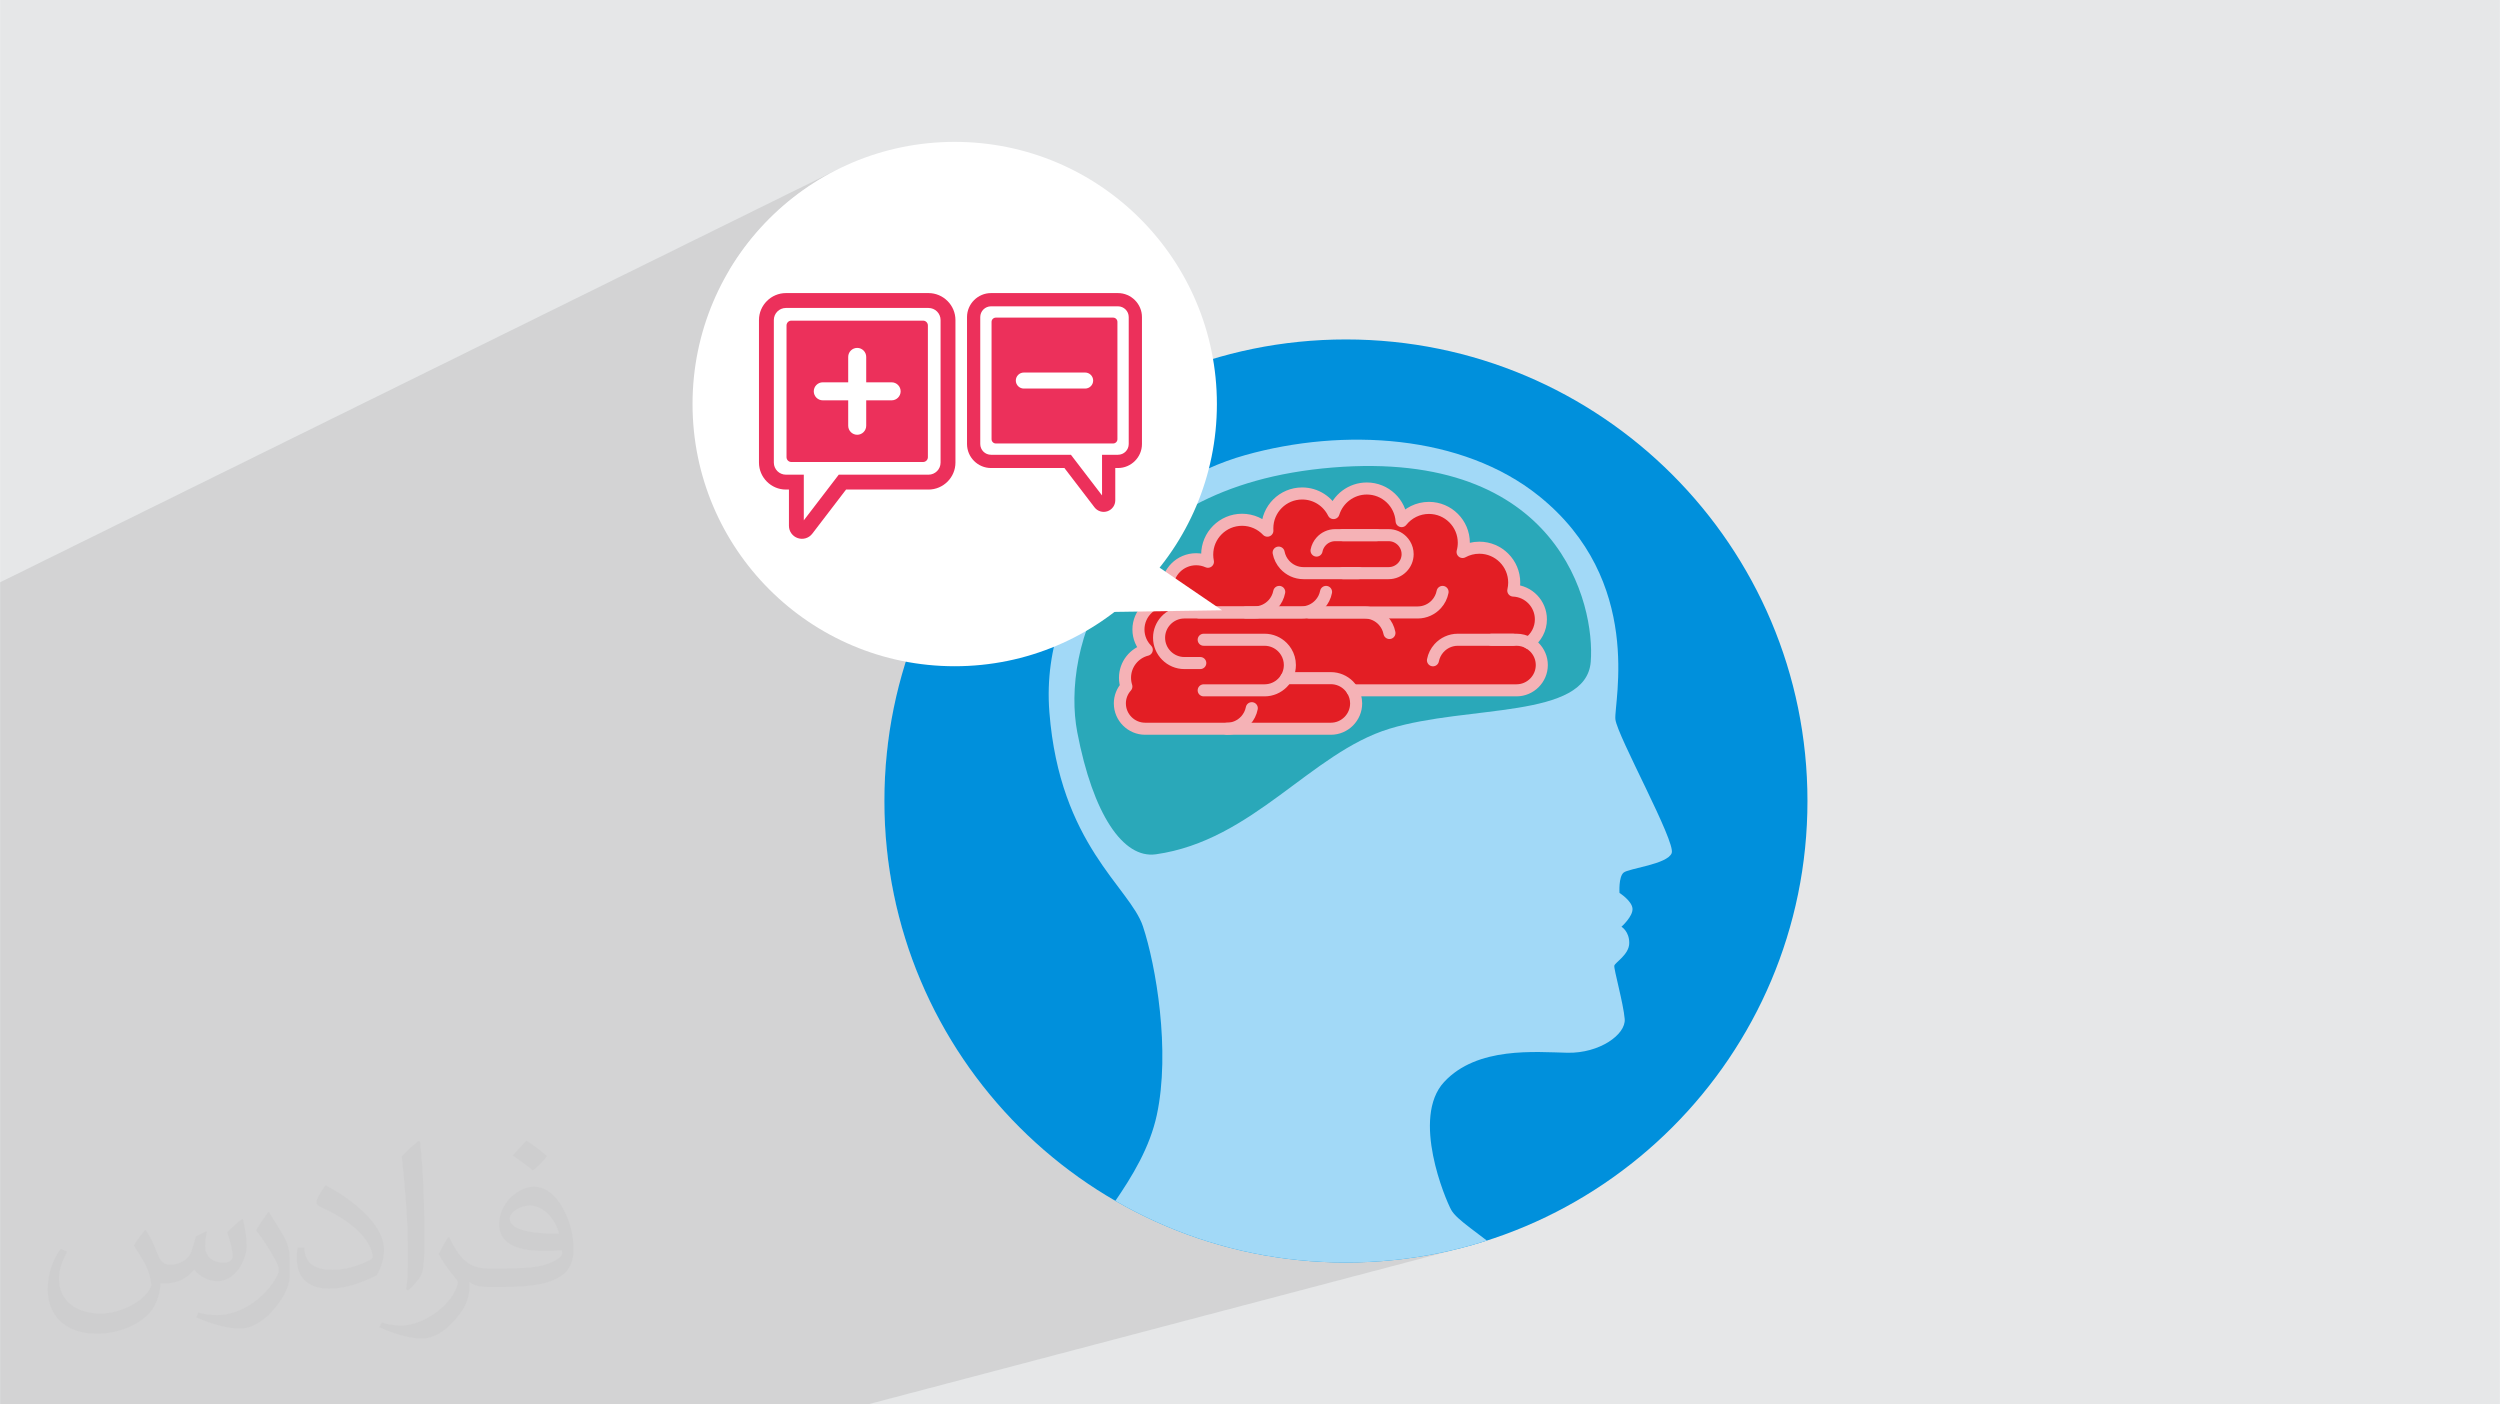 <?xml version="1.0" encoding="UTF-8"?>
<!DOCTYPE svg PUBLIC "-//W3C//DTD SVG 1.0//EN" "http://www.w3.org/TR/2001/REC-SVG-20010904/DTD/svg10.dtd">
<!-- Creator: CorelDRAW -->
<svg xmlns="http://www.w3.org/2000/svg" xml:space="preserve" width="3.708in" height="2.083in" version="1.0" style="shape-rendering:geometricPrecision; text-rendering:geometricPrecision; image-rendering:optimizeQuality; fill-rule:evenodd; clip-rule:evenodd"
viewBox="0 0 3702.73 2080.18"
 xmlns:xlink="http://www.w3.org/1999/xlink"
 xmlns:xodm="http://www.corel.com/coreldraw/odm/2003">
 <defs>
  <style type="text/css">
   <![CDATA[
    .str0 {stroke:#F5B2B6;stroke-width:17.86;stroke-linecap:round;stroke-linejoin:round;stroke-miterlimit:10}
    .fil8 {fill:none;fill-rule:nonzero}
    .fil11 {fill:#EC305B}
    .fil9 {fill:white}
    .fil7 {fill:#E31E24;fill-rule:nonzero}
    .fil4 {fill:#A2D9F7;fill-rule:nonzero}
    .fil5 {fill:#2AA8B9;fill-rule:nonzero}
    .fil3 {fill:#0090DC;fill-rule:nonzero}
    .fil6 {fill:#D8586B;fill-rule:nonzero}
    .fil10 {fill:#EC305B;fill-rule:nonzero}
    .fil2 {fill:#373435;fill-opacity:0.031}
    .fil1 {fill:#2B2A29;fill-opacity:0.102}
    .fil0 {fill:#E6E7E8}
   ]]>
  </style>
   <clipPath id="id0" style="clip-rule:nonzero">
    <path d="M2677.07 1186.41c0,377.56 -306.07,683.63 -683.63,683.63 -377.56,0 -683.63,-306.07 -683.63,-683.63 0,-377.56 306.07,-683.63 683.63,-683.63 377.56,0 683.63,306.07 683.63,683.63z"/>
   </clipPath>
 </defs>
 <g id="Layer_x0020_1">
  <polygon class="fil0" points="-0,0 3702.73,0 3702.73,2080.18 -0,2080.18 "/>
  <polygon class="fil1" points="-0,1501.95 -0,1487.32 -0,1485.67 -0,1485.66 -0,1481.8 -0,1480.62 -0,1471.88 -0,1455.52 -0,1453.76 -0,1453.76 -0,1452.98 -0,1443.31 -0,1442.69 -0,1442.54 -0,1442.53 -0,1441.75 -0,1437.13 -0,1437.01 -0,1431.51 -0,1429.05 -0,1401.08 -0,1399.19 -0,1399.18 -0,1399.17 -0,1397.46 -0,1395.82 -0,1390.16 -0,1387.49 -0,1386.64 -0,1385.91 -0,1385.53 -0,1381.33 -0,1374.58 -0,1374.33 -0,1371.63 -0,1370.06 -0,1369.92 -0,1365.98 -0,1360.1 -0,1356.03 -0,1354.71 -0,1352.06 -0,1348.48 -0,1346.4 -0,1342.08 -0,1339.38 -0,1338.42 -0,1337.87 -0,1335.57 -0,1333.38 -0,1332.37 -0,1329.42 -0,1329.39 -0,1328.6 -0,1328.58 -0,1323.38 -0,1322.55 -0,1322 -0,1320.95 -0,1320.91 -0,1320.74 -0,1319.52 -0,1318.85 -0,1316.37 -0,1316.35 -0,1316.33 -0,1315.46 -0,1311.05 -0,1310.38 -0,1307.89 -0,1304.13 -0,1302.8 -0,1300.69 -0,1298.92 -0,1298.91 -0,1298.91 -0,1297.96 -0,1287.18 -0,1286.28 -0,1285.89 -0,1285.16 -0,1280.02 -0,1279.69 -0,1277.5 -0,1276.81 -0,1274.11 -0,1274.08 -0,1271.45 -0,1269.04 -0,1268.38 -0,1267.54 -0,1265.8 -0,1265.65 -0,1260.74 -0,1260.1 -0,1256.86 -0,1254.99 -0,1254.26 -0,1246.7 -0,1246.68 -0,1246.65 -0,1234.05 -0,1232.94 -0,1227.85 -0,1227.82 -0,1222.77 -0,1220.82 -0,1220.82 -0,1220.81 -0,1219.23 -0,1211.19 -0,1210.49 -0,1207.14 -0,1206.04 -0,1205.9 -0,1204.89 -0,1204.51 -0,1197.7 -0,1191.93 -0,1191.69 -0,1191.68 -0,1190.92 -0,1188.92 -0,1184.71 -0,1179.09 -0,1176.9 -0,1173.68 -0,1168.74 -0,1167.05 -0,1161.26 -0,1155.43 -0,1148.24 -0,1148.22 -0,1148.2 -0,1143.96 -0,1137.26 -0,1136.69 -0,1136.65 -0,1136.41 -0,1134.42 -0,1133.28 -0,1126.8 -0,1126.68 -0,1125.19 -0,1123.66 -0,1119 -0,1118.15 -0,1111.48 -0,1106.88 -0,1105.03 -0,1104.62 -0,1102.95 -0,1101.83 -0,1098.86 -0,1097.68 -0,1095.68 -0,1095.66 -0,1091.8 -0,1091.78 -0,1091.09 -0,1089.26 -0,1087.45 -0,1086.09 -0,1085.98 -0,1081.28 -0,1079.46 -0,1077.17 -0,1074.55 -0,1068.92 -0,1068.91 -0,1061.83 -0,1056.47 -0,1055.05 -0,1050.88 -0,1047.1 -0,1047.09 -0,1047.06 -0,1030.89 -0,994.84 -0,994.35 -0,993.23 -0,988.18 -0,986.07 -0,980.89 -0,979.32 -0,979.3 -0,978.56 -0,966.61 -0,965.18 -0,962.37 -0,943.35 -0,934.25 -0,926.68 -0,924.65 -0,924.63 -0,923.04 -0,922.94 -0,862.5 1245.63,248.43 1228.88,257.01 1212.62,266.36 1196.87,276.46 1181.64,287.29 1166.97,298.82 1152.88,311.02 1139.39,323.88 1126.53,337.37 1114.33,351.46 1102.8,366.13 1091.97,381.35 1081.87,397.11 1080.18,400.06 1234.38,325.42 1235.45,324.91 1236.58,324.48 1237.74,324.14 1238.9,323.89 1240.07,323.73 1241.24,323.67 1242.4,323.7 1243.55,323.82 1244.69,324.02 1245.81,324.32 1246.92,324.7 1247.98,325.16 1249.01,325.71 1250,326.33 1250.93,327.04 1251.82,327.82 1252.65,328.68 1253.43,329.61 1292.68,380.88 1388.46,380.88 1391.64,381.05 1394.73,381.52 1397.72,382.3 1400.59,383.36 1403.32,384.68 1405.91,386.25 1408.32,388.05 1410.55,390.08 1410.57,390.1 1410.58,390.11 1412.61,392.34 1414.41,394.76 1415.99,397.34 1417.31,400.07 1418.36,402.94 1419.14,405.93 1419.62,409.02 1419.78,412.2 1419.78,422.19 1450.3,408.11 1452.86,407.17 1455.52,406.48 1458.28,406.06 1461.11,405.91 1478.32,405.91 1586.19,356.29 1587.14,355.87 1588.12,355.54 1589.12,355.27 1590.13,355.09 1591.16,354.98 1592.19,354.96 1593.23,355.01 1594.27,355.15 1595.31,355.37 1596.34,355.67 1597.34,356.06 1598.3,356.51 1599.21,357.04 1600.07,357.62 1600.87,358.28 1601.62,358.98 1602.31,359.74 1602.95,360.56 1602.97,360.56 1603.54,361.42 1604.04,362.32 1604.48,363.26 1604.83,364.23 1605.12,365.23 1605.32,366.27 1605.44,367.32 1605.49,368.4 1605.49,405.91 1608.61,405.91 1611.44,406.06 1614.19,406.48 1616.85,407.17 1619.41,408.11 1621.84,409.29 1624.14,410.68 1626.29,412.29 1628.27,414.09 1628.29,414.11 1628.31,414.12 1630.11,416.11 1631.72,418.26 1633.11,420.56 1634.29,422.99 1635.23,425.54 1635.92,428.21 1636.34,430.96 1636.48,433.79 1636.48,581.3 1636.34,584.12 1635.92,586.88 1635.23,589.54 1634.29,592.09 1633.11,594.53 1631.72,596.82 1630.96,597.84 1727.34,556.5 1697.06,570.2 1667.58,585.29 1638.95,601.75 1611.21,619.53 1603.49,625.03 1604.86,625.69 1606.95,626.96 1608.91,628.43 1610.71,630.07 1610.72,630.08 1610.74,630.1 1612.38,631.91 1613.84,633.86 1615.12,635.95 1616.19,638.16 1617.04,640.49 1617.67,642.91 1618.06,645.42 1618.19,647.99 1618.19,782.22 1618.06,784.79 1617.67,787.3 1617.04,789.72 1616.19,792.04 1615.12,794.25 1613.84,796.35 1612.38,798.3 1610.74,800.11 1610.72,800.12 1610.71,800.14 1608.91,801.77 1606.95,803.24 1604.86,804.51 1602.64,805.59 1589.97,810.73 1589.97,841.71 1589.94,842.69 1589.87,843.2 1672.39,810.06 1809.98,903.93 1316.24,1093.68 1313.34,1116.51 1310.7,1151.23 1309.81,1186.41 1310.7,1221.59 1313.34,1256.31 1317.69,1290.52 1323.7,1324.19 1331.33,1357.26 1340.54,1389.7 1351.29,1421.47 1363.53,1452.51 1377.22,1482.8 1392.32,1512.27 1408.78,1540.9 1426.56,1568.64 1445.62,1595.44 1465.91,1621.27 1487.4,1646.07 1510.04,1669.81 1533.78,1692.45 1558.59,1713.94 1584.41,1734.23 1611.21,1753.29 1638.95,1771.07 1667.58,1787.54 1697.06,1802.63 1727.34,1816.33 1758.39,1828.56 1790.15,1839.31 1822.59,1848.52 1855.66,1856.16 1889.33,1862.17 1923.54,1866.52 1958.26,1869.16 1993.44,1870.05 2028.62,1869.16 2063.34,1866.52 2097.55,1862.17 2131.21,1856.16 2164.29,1848.52 1285.18,2080.18 1204.02,2080.18 -0,2080.18 -0,1675.18 -0,1565.7 "/>
  <path class="fil2" d="M215.96 1821.93c7.07,10.71 11.65,21.01 16.13,32.45 3.33,6.66 5.09,18.93 20.7,18.93 4.57,0 11.13,-1.35 16.95,-4.57 6.55,-3.44 11.54,-8.64 14.15,-16.53l6.24 -21.01 15.19 -7.49 1.04 1.04c-2.08,7.91 -2.59,15.5 -2.59,21.43 0,17.57 15.19,24.23 27.25,24.23 7.07,0 13.42,-3.44 13.42,-9.89 0,-8.32 -3.53,-22.47 -8.12,-35.16 7.07,-7.07 14.15,-14.15 22.26,-19.87l1.25 0.63c3.53,14.98 5.51,29.75 5.51,39.63 0,9.67 -4.27,20.39 -7.8,27.36 -7.28,13.73 -20.18,24.65 -35.78,24.65 -11.85,0 -25.06,-5.93 -34.12,-16.95l-0.52 0c-8.53,10.61 -21.74,20.18 -42.86,20.18l-6.55 0c-1.04,13.94 -4.05,23.81 -8.64,32.66 -12.58,24.54 -49.92,41.92 -85.08,41.92 -48.89,0 -73.43,-28.19 -73.43,-65.73 0,-23.19 7.59,-44.72 19.24,-60.01l9.56 3.95c-7.28,13.94 -12.17,27.04 -12.17,39.94 0,35.16 28.61,51.9 61.58,51.9 30.58,0 68.44,-19.45 75.31,-42.02 -2.59,-24.65 -11.85,-36.19 -26,-58.66 4.27,-7.49 9.78,-14.98 16.64,-22.98l1.25 0 0 0 0 0 -0.01 -0.04zm563.83 -132.3c10.3,6.45 20.39,14.04 30.27,22.78 -5.51,7.8 -12.38,14.88 -20.91,21.12 -9.89,-8.01 -19.76,-14.88 -29.86,-22.16 6.86,-7.7 13.63,-15.08 20.49,-21.74l0 0 0 0 0 0 0 0 0 0 0.01 0zm5.3 96.11c-16.64,0 -30.27,10.92 -30.27,19.03 0,17.38 33.28,22.78 73.12,22.56 -4.99,-20.39 -22.47,-41.61 -42.86,-41.61l0 0.01zm-37.35 92.99c21.64,0 40.57,-0.63 55.02,-4.27 16.13,-4.05 29.75,-12.17 29.75,-17.78 0,-1.46 0,-3.22 -0.52,-4.68 -9.05,0.83 -19.45,0.83 -28.5,0.83 -29.33,0 -51.79,-6.66 -60.64,-23.09 -2.19,-4.57 -3.74,-9.67 -3.74,-15.5 0,-15.92 6.86,-31.41 18.93,-42.13 10.08,-8.84 21.22,-14.35 32.55,-14.35 20.49,0 36.81,16.44 48.26,42.34 6.24,14.15 10.5,30.47 10.5,51.07 0,13.73 -3.74,25.27 -12.27,33.8 -15.92,15.4 -45.24,21.22 -90.17,21.22l-20.39 0 0 0 -5.3 0c-11.13,0 -19.14,-1.98 -25.48,-6.86l-1.04 0c0.31,2.59 0.52,5.09 0.52,7.49 0,10.08 -3.33,22.98 -10.08,33.28 -19.97,29.64 -41.61,42.53 -60.33,42.53 -18.93,0 -42.13,-7.28 -63.03,-16.75l3.74 -7.28c6.76,2.81 16.13,4.68 29.02,4.68 33.8,0 78.21,-32.45 83.72,-64.17 -1.25,-2.59 -3.53,-6.03 -6.76,-9.67 -9.89,-11.75 -16.13,-21.53 -21.95,-31.82 4.99,-9.89 9.56,-17.78 13.83,-24.96l1.77 -0.21c14.46,29.44 27.56,46.28 56.78,46.28l4.57 0 0 0 21.22 0 0 0 0 0 0 0 0 0 0 0 0.04 0zm-146.45 31.1c2.5,-13.52 2.7,-28.7 2.7,-42.86l0 -21.01c0,-39.21 -4.99,-96.2 -9.05,-133.34 7.07,-7.59 16.95,-16.53 24.75,-22.56l2.29 0.63c5.3,46.7 6.55,100.79 6.55,150.81 0,13.11 -0.52,25.9 -1.77,35.26 -0.73,11.85 -7.59,20.8 -22.26,34.53l-3.22 -1.46zm-150.71 -61.89c0.73,18.41 9.78,32.87 41.4,32.87 19.66,0 36.3,-5.09 54.71,-13.83 3.33,-1.46 5.09,-3.44 5.09,-5.09 0,-11.54 -8.84,-26.83 -23.71,-40.77 -14.46,-13.11 -33.6,-24.65 -51.48,-32.35 -6.14,-2.59 -8.12,-5.3 -8.12,-7.91 0,-5.3 7.07,-16.44 12.9,-24.44l1.98 -0.21c20.49,10.71 43.38,26.63 60.33,44.3 15.4,16.33 24.96,32.87 24.96,50.86 0,13.31 -4.05,25.79 -10.61,37.44 -22.47,11.33 -46.39,19.97 -70.1,19.97 -28.81,0 -48.47,-13.52 -48.47,-45.24 0,-3.44 0,-8.73 1.25,-15.61l9.89 0 0 0 0 0 0 0 0 0 0 0 -0.01 0zm-52.11 -52.32l17.89 28.92c6.55,10.71 12.69,22.37 12.69,40.77l0 23.5c0,19.03 -12.17,39.42 -31.82,59.6 -15.4,13.63 -29.02,19.45 -41.61,19.45 -18.72,0 -40.15,-5.82 -64.9,-16.44l2.81 -7.28c7.8,2.08 16.84,3.84 27.98,3.84 35.58,-0.21 71.97,-26.21 88.61,-57.93 1.98,-3.64 2.7,-7.07 2.7,-9.47 0,-3.64 -1.98,-7.7 -3.53,-11.33 -9.05,-17.05 -19.14,-32.66 -30.27,-47.12 5.82,-9.16 11.65,-17.99 17.99,-26.73l1.46 0.21 0 0 0 0 0 0 0 0 0 0 -0.01 0z"/>
  <path class="fil3" d="M2677.07 1186.41c0,377.56 -306.07,683.63 -683.63,683.63 -377.56,0 -683.63,-306.07 -683.63,-683.63 0,-377.56 306.07,-683.63 683.63,-683.63 377.56,0 683.63,306.07 683.63,683.63z"/>
  <g style="clip-path:url(#id0)">
   <g id="_2553865668192">
    <path id="_1" class="fil4" d="M2344.78 2155.87c-9.62,-60.62 -51.95,-245.35 -104.87,-288.65 -52.92,-43.29 -81.79,-59.65 -90.44,-75.05 -8.66,-15.39 -59.66,-136.62 -10.58,-189.54 49.07,-52.92 135.66,-44.26 182.81,-43.3 47.15,0.96 86.59,-26.94 84.67,-50.03 -1.93,-23.09 -16.36,-74.08 -15.39,-78.9 0.96,-4.81 22.13,-16.36 22.13,-33.68 0,-17.32 -11.55,-24.05 -11.55,-24.05 0,0 17.32,-15.4 16.35,-26.94 -0.96,-11.55 -19.24,-23.09 -19.24,-23.09 0,0 -1.61,-23.73 6.09,-30.14 7.7,-6.41 64.78,-12.19 71.2,-28.86 6.42,-16.68 -80.81,-173.83 -83.39,-198.21 -2.57,-24.37 43.32,-205.24 -113.53,-330.98 -113.21,-90.76 -288.65,-101.34 -434.9,-60.3 -146.25,41.06 -305.33,184.32 -289.93,380.81 15.39,196.49 119.31,259.35 138.55,317.08 19.24,57.73 41.06,184.73 20.53,279.66 -20.53,94.94 -101.35,169.34 -139.84,245.03 -38.49,75.69 -62.86,167.64 -62.86,237.77 0,70.12 0,47.04 0,47.04l834.19 -25.66z"/>
    <path class="fil5" d="M1711.97 1265.38c143.83,-20.35 229.45,-150.34 345.94,-185.97 116.48,-35.63 291.3,-14.1 298.15,-99.07 6.85,-84.96 -46.68,-315.26 -382.42,-287.85 -335.75,27.41 -401.44,270.04 -378.14,392 23.29,121.96 68.06,187.74 116.48,180.89z"/>
    <path class="fil6" d="M1658.61 1041.93c0,10.3 4.21,19.67 11,26.47 6.8,6.78 16.17,11 26.46,11l275.05 0c20.6,0 37.46,-16.86 37.46,-37.47 0,-7.09 -1.99,-13.74 -5.46,-19.42l243.01 0c20.6,0 37.46,-16.86 37.46,-37.46 0,-10.29 -4.21,-19.66 -11,-26.46 -2.48,-2.48 -5.31,-4.62 -8.4,-6.32 10.93,-7.72 18.06,-20.47 18.06,-34.86 0,-22.98 -18.14,-41.74 -40.89,-42.69 0.89,-3.8 1.37,-7.77 1.37,-11.84 0,-28.53 -23.13,-51.64 -51.64,-51.64 -9.01,0 -17.48,2.31 -24.84,6.35 1.2,-4.34 1.83,-8.92 1.83,-13.66 0,-28.51 -23.13,-51.64 -51.64,-51.64 -16.4,0 -31.03,7.65 -40.49,19.57 -1.72,-26.96 -24.12,-48.3 -51.52,-48.3 -23.2,0 -42.83,15.32 -49.35,36.39 -8.37,-17.17 -26.01,-29.02 -46.43,-29.02 -28.53,0 -51.64,23.11 -51.64,51.64 0,1.16 0.04,2.31 0.11,3.46 -9.41,-9.93 -22.73,-16.14 -37.51,-16.14 -28.51,0 -51.64,23.13 -51.64,51.64 0,3.61 0.37,7.14 1.08,10.54 -5.33,-2.41 -11.23,-3.74 -17.46,-3.74 -23.6,0 -42.73,19.12 -42.73,42.73 0,6.77 1.58,13.18 4.39,18.87 -1.44,-0.15 -2.92,-0.22 -4.39,-0.22 -23.6,0 -42.73,19.14 -42.73,42.73 0,11.71 4.7,22.3 12.34,30.03 -18.52,4.67 -32.24,21.47 -32.24,41.43 0,4.52 0.71,8.9 2.02,12.98 -5.99,6.66 -9.66,15.45 -9.66,25.04z"/>
    <path class="fil7 str0" d="M1658.61 1041.93c0,10.3 4.21,19.67 11,26.47 6.8,6.78 16.17,11 26.46,11l275.05 0c20.6,0 37.46,-16.86 37.46,-37.47 0,-7.09 -1.99,-13.74 -5.46,-19.42l243.01 0c20.6,0 37.46,-16.86 37.46,-37.46 0,-10.29 -4.21,-19.66 -11,-26.46 -2.48,-2.48 -5.31,-4.62 -8.4,-6.32 10.93,-7.72 18.06,-20.47 18.06,-34.86 0,-22.98 -18.14,-41.74 -40.89,-42.69 0.89,-3.8 1.37,-7.77 1.37,-11.84 0,-28.53 -23.13,-51.64 -51.64,-51.64 -9.01,0 -17.48,2.31 -24.84,6.35 1.2,-4.34 1.83,-8.92 1.83,-13.66 0,-28.51 -23.13,-51.64 -51.64,-51.64 -16.4,0 -31.03,7.65 -40.49,19.57 -1.72,-26.96 -24.12,-48.3 -51.52,-48.3 -23.2,0 -42.83,15.32 -49.35,36.39 -8.37,-17.17 -26.01,-29.02 -46.43,-29.02 -28.53,0 -51.64,23.11 -51.64,51.64 0,1.16 0.04,2.31 0.11,3.46 -9.41,-9.93 -22.73,-16.14 -37.51,-16.14 -28.51,0 -51.64,23.13 -51.64,51.64 0,3.61 0.37,7.14 1.08,10.54 -5.33,-2.41 -11.23,-3.74 -17.46,-3.74 -23.6,0 -42.73,19.12 -42.73,42.73 0,6.77 1.58,13.18 4.39,18.87 -1.44,-0.15 -2.92,-0.22 -4.39,-0.22 -23.6,0 -42.73,19.14 -42.73,42.73 0,11.71 4.7,22.3 12.34,30.03 -18.52,4.67 -32.24,21.47 -32.24,41.43 0,4.52 0.71,8.9 2.02,12.98 -5.99,6.66 -9.66,15.45 -9.66,25.04z"/>
    <path class="fil8 str0" d="M2003.13 1022.52c-1.57,-2.56 -3.43,-4.92 -5.54,-7.04 -6.8,-6.79 -16.17,-11 -26.46,-11l-66.09 0"/>
    <path class="fil8 str0" d="M2136.59 876.73c-1.31,6.84 -4.5,13.03 -8.99,18.02 -6.87,7.61 -16.8,12.42 -27.8,12.42l-81.7 0 -55.09 0 -208.88 0c-11,0 -20.93,4.8 -27.8,12.41 -5.99,6.66 -9.65,15.45 -9.65,25.05 0,10.3 4.22,19.67 11,26.47 6.8,6.78 16.17,11 26.46,11l23.59 0"/>
    <path class="fil8 str0" d="M1845.5 907.17l81.71 0c11,0 20.93,-4.81 27.8,-12.42 4.5,-4.98 7.69,-11.18 9,-18.02"/>
    <path class="fil8 str0" d="M1776.14 907.17l81.71 0c11,0 20.94,-4.81 27.8,-12.42 4.49,-4.98 7.68,-11.18 8.99,-18.02"/>
    <path class="fil8 str0" d="M2012.3 848.93l-81.7 0c-11.01,0 -20.94,-4.8 -27.81,-12.41 -4.49,-4.99 -7.68,-11.18 -8.99,-18.02"/>
    <path class="fil8 str0" d="M1854.01 1048.97c-1.31,6.83 -4.49,13.02 -8.98,18.02 -6.87,7.61 -16.8,12.42 -27.8,12.42"/>
    <path class="fil8 str0" d="M1939.4 907.17l81.71 0c11,0 20.93,4.8 27.8,12.41 4.49,4.99 7.68,11.19 8.99,18.02"/>
    <path class="fil8 str0" d="M2240.87 947.59l-81.71 0c-11,0 -20.94,4.8 -27.81,12.41 -4.49,4.99 -7.68,11.18 -8.99,18.02"/>
    <path class="fil8 str0" d="M2038.9 792.67l-61.34 0c-8.26,0 -15.72,3.61 -20.87,9.32 -3.37,3.75 -5.77,8.4 -6.75,13.53"/>
    <path class="fil8 str0" d="M2209.3 947.59l36.84 0c6.54,0 12.69,1.7 18.06,4.68"/>
    <path class="fil8 str0" d="M1782.77 947.59l90.19 0c10.3,0 19.66,4.21 26.47,11 2.11,2.12 3.97,4.49 5.54,7.04 3.46,5.68 5.46,12.33 5.46,19.42 0,20.6 -16.86,37.47 -37.47,37.47l-90.19 0"/>
    <path class="fil8 str0" d="M1989 792.67l67.71 0c7.73,0 14.77,3.16 19.87,8.26 1.58,1.59 2.98,3.37 4.16,5.29 2.6,4.26 4.1,9.26 4.1,14.58 0,15.47 -12.66,28.13 -28.13,28.13l-67.71 0"/>
   </g>
  </g>
  <path class="fil8" d="M2677.07 1186.41c0,377.56 -306.07,683.63 -683.63,683.63 -377.56,0 -683.63,-306.07 -683.63,-683.63 0,-377.56 306.07,-683.63 683.63,-683.63 377.56,0 683.63,306.07 683.63,683.63z"/>
  <circle class="fil9" cx="1413.99" cy="598.48" r="388.34"/>
  <g id="_2553865675824">
   <path class="fil10" d="M1467.76 434.11l188.03 0c9.74,0 18.62,3.99 25.07,10.43l0.03 0.03 0.02 0.02c6.45,6.46 10.43,15.34 10.43,25.06l0 188.05c0,9.74 -3.98,18.61 -10.43,25.07l-0.02 0.02 -0.03 0.03c-6.45,6.43 -15.33,10.42 -25.07,10.42l-3.98 0 0 47.82c0,3.69 -1.15,7.15 -3.2,10l-0.04 0c-2.04,2.85 -4.95,5.04 -8.42,6.23 -3.49,1.18 -7.13,1.2 -10.48,0.17 -3.37,-1.03 -6.4,-3.08 -8.64,-6l-44.55 -58.22 -108.72 0c-9.74,0 -18.62,-3.99 -25.07,-10.42l-0.03 -0.03 -0.02 -0.02c-6.45,-6.46 -10.44,-15.33 -10.44,-25.07l0 -188.05c0,-9.73 3.99,-18.61 10.44,-25.06l0.02 -0.02 0.03 -0.03c6.45,-6.44 15.33,-10.43 25.07,-10.43zm188.03 19.61l-188.03 0c-4.4,0 -8.38,1.79 -11.25,4.65l-0.04 0.04c-2.87,2.85 -4.65,6.84 -4.65,11.23l0 188.05c0,4.39 1.78,8.38 4.65,11.24l0.04 0.04c2.87,2.87 6.84,4.63 11.25,4.63l113.53 0 4.82 0 2.95 3.87 43.14 56.35 0 -50.41 0 -9.81 9.8 0 13.79 0c4.4,0 8.38,-1.77 11.25,-4.63l0.04 -0.04c2.87,-2.86 4.65,-6.85 4.65,-11.24l0 -188.05c0,-4.39 -1.78,-8.38 -4.65,-11.23l-0.04 -0.04c-2.87,-2.87 -6.85,-4.65 -11.25,-4.65z"/>
   <path class="fil11" d="M1474.9 470.46l173.75 0c3.49,0 6.34,2.84 6.34,6.33l0 173.76c0,3.49 -2.86,6.33 -6.34,6.33l-173.75 0c-3.49,0 -6.34,-2.84 -6.34,-6.33l0 -173.76c0,-3.49 2.85,-6.33 6.34,-6.33zm29.59 93.21c0,6.53 5.34,11.87 11.87,11.87l90.83 0c6.53,0 11.87,-5.34 11.87,-11.87 0,-6.53 -5.34,-11.87 -11.87,-11.87l-90.83 0c-6.53,0 -11.87,5.34 -11.87,11.87z"/>
   <path class="fil10" d="M1375.15 434.11l-211.18 0c-10.93,0 -20.91,4.48 -28.15,11.73l-0.03 0.01 -0.01 0.03c-7.24,7.24 -11.72,17.22 -11.72,28.15l0 211.19c0,10.94 4.48,20.9 11.72,28.16l0.01 0.01 0.03 0.03c7.24,7.23 17.22,11.72 28.15,11.72l4.48 0 0 53.68c0,4.15 1.29,8.04 3.58,11.23l0.06 0c2.28,3.2 5.53,5.67 9.45,6.99 3.91,1.32 8,1.35 11.78,0.2 3.79,-1.15 7.18,-3.45 9.7,-6.74l50.03 -65.37 122.11 0c10.94,0 20.91,-4.5 28.15,-11.72l0.02 -0.03 0.03 -0.01c7.23,-7.26 11.72,-17.22 11.72,-28.16l0 -211.19c0,-10.93 -4.49,-20.91 -11.72,-28.15l-0.03 -0.03 -0.02 -0.01c-7.24,-7.24 -17.21,-11.73 -28.15,-11.73zm-211.18 22.04l211.18 0c4.94,0 9.41,1.99 12.62,5.22l0.06 0.04c3.21,3.22 5.22,7.69 5.22,12.61l0 211.19c0,4.94 -2.01,9.41 -5.22,12.63l-0.06 0.04c-3.21,3.21 -7.68,5.22 -12.62,5.22l-127.51 0 -5.41 0 -3.33 4.35 -48.44 63.27 0 -56.62 0 -11.01 -11.01 0 -15.48 0c-4.93,0 -9.4,-2.01 -12.62,-5.22l-0.04 -0.04c-3.22,-3.22 -5.23,-7.69 -5.23,-12.63l0 -211.19c0,-4.93 2.01,-9.4 5.23,-12.61l0.04 -0.04c3.22,-3.23 7.69,-5.22 12.62,-5.22z"/>
   <path class="fil11" d="M1367.14 474.93l-195.15 0c-3.93,0 -7.12,3.2 -7.12,7.12l0 195.15c0,3.92 3.2,7.11 7.12,7.11l195.15 0c3.91,0 7.11,-3.2 7.11,-7.11l0 -195.15c0,-3.92 -3.2,-7.12 -7.11,-7.12zm-33.24 104.7c0,7.34 -6,13.34 -13.34,13.34l-37.66 0 0 37.66c0,7.34 -6,13.34 -13.33,13.34 -7.34,0 -13.34,-6 -13.34,-13.34l0 -37.66 -37.68 0c-7.32,0 -13.32,-6 -13.32,-13.34 0,-7.35 6,-13.35 13.32,-13.35l37.68 0 0 -37.65c0,-7.34 6,-13.33 13.34,-13.33 7.34,0 13.33,6 13.33,13.33l0 37.65 37.66 0c7.34,0 13.34,6 13.34,13.35z"/>
  </g>
  <polygon class="fil9" points="1672.39,810.06 1809.98,903.93 1551.51,907.79 "/>
 </g>
</svg>
